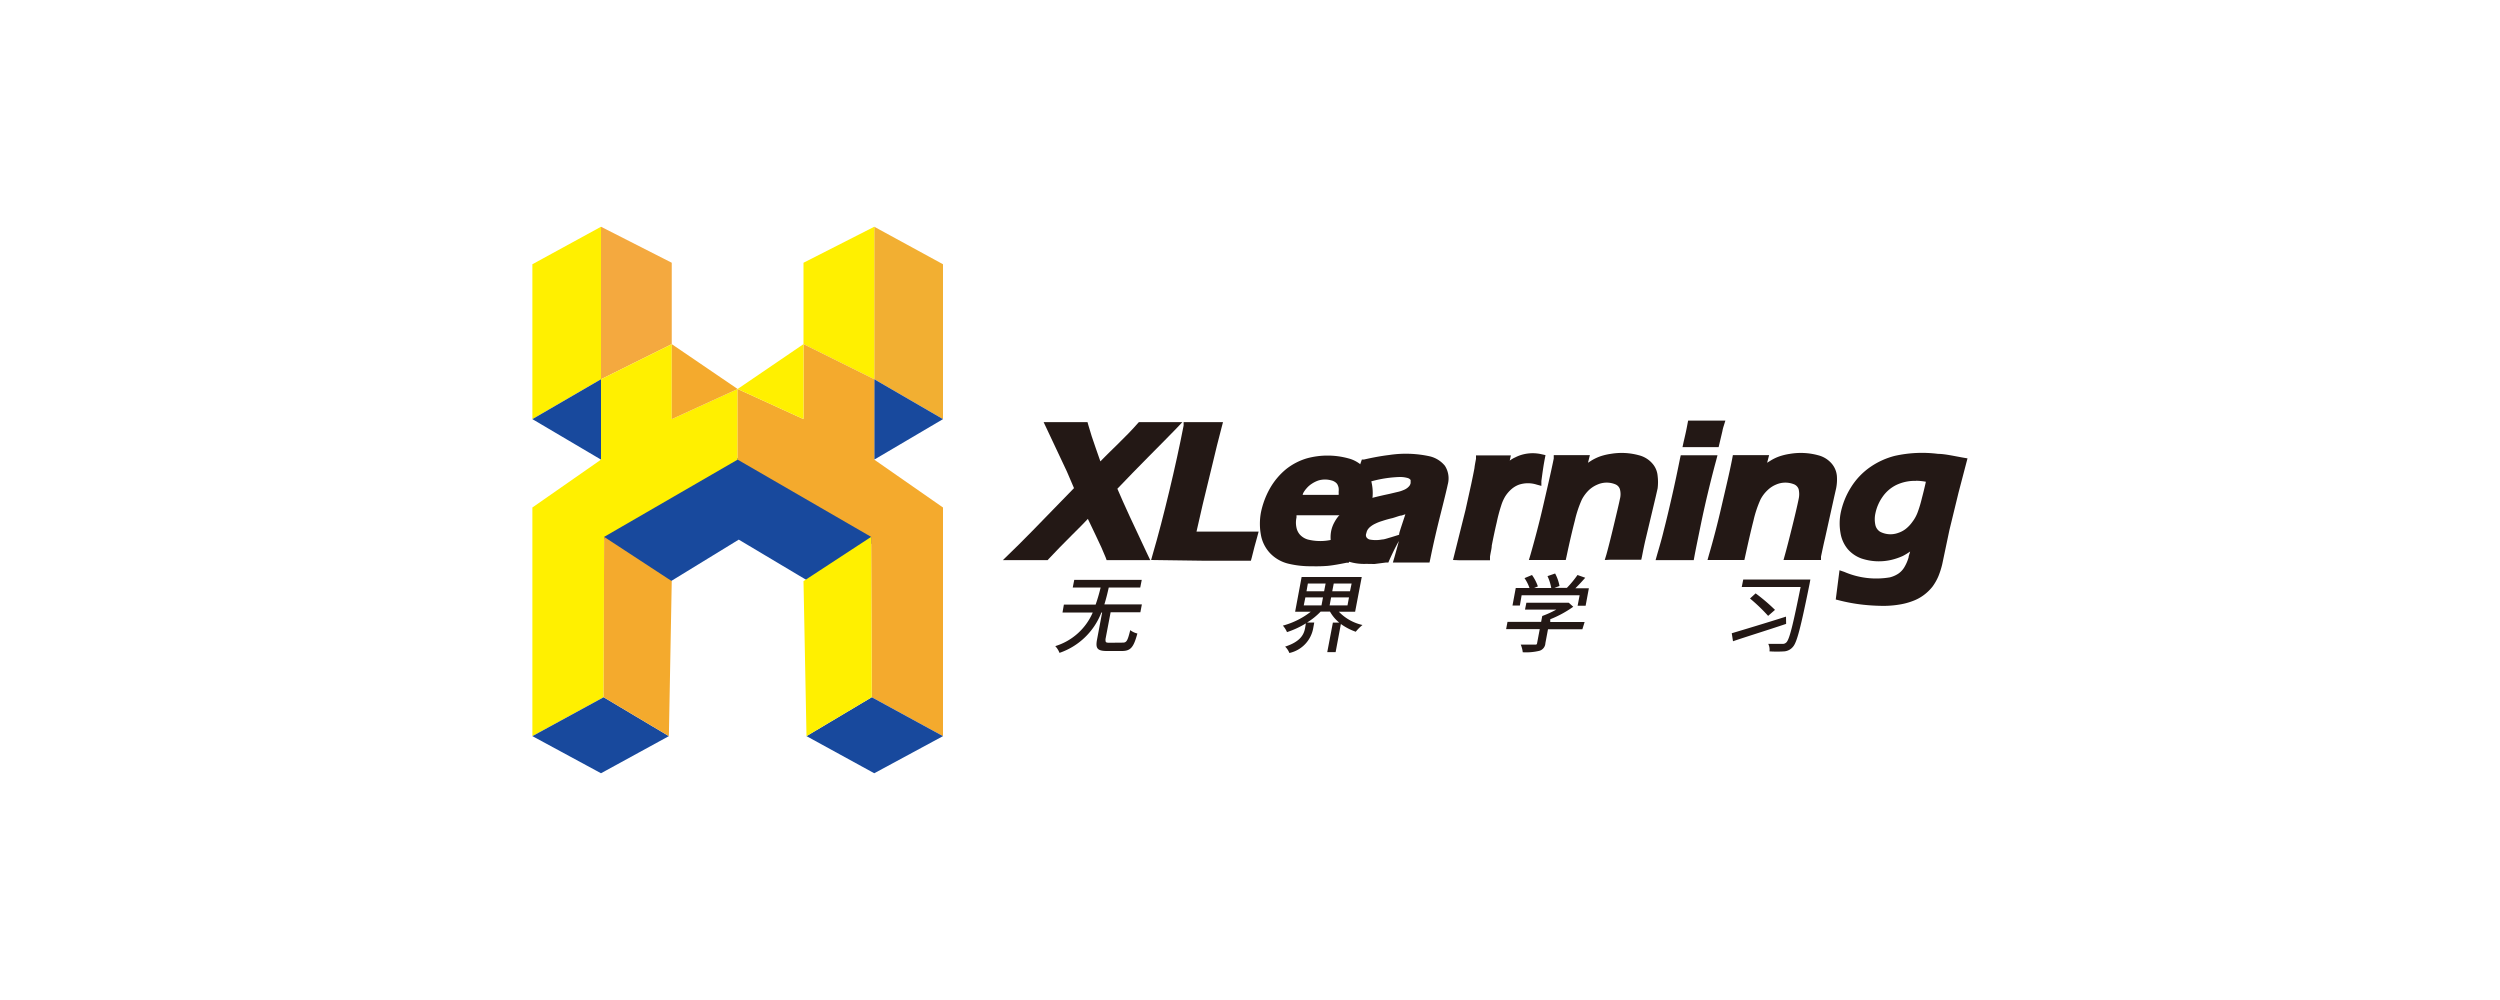 <svg id="图层_1" data-name="图层 1" xmlns="http://www.w3.org/2000/svg" viewBox="0 0 200 80"><defs><style>.cls-1{fill:#fff;}.cls-2{fill:#18499d;}.cls-3{fill:#fff000;}.cls-4{fill:#f4a93f;}.cls-5{fill:#f4aa2d;}.cls-6{fill:#f2af32;}.cls-7{fill:#231815;}</style></defs><rect class="cls-1" x="-54.76" y="-173.14" width="1030.97" height="518.13"/><polygon class="cls-2" points="59.1 43.17 53.63 46.52 48.01 42.9 59.1 36.59 70.28 43.17 64.72 46.52 59.1 43.17"/><polygon class="cls-3" points="42.59 21.14 48.08 18.14 48.08 30.34 42.59 33.53 42.59 21.14"/><polygon class="cls-4" points="53.74 21.02 48.08 18.14 48.08 30.34 53.74 27.53 53.74 21.02"/><polygon class="cls-2" points="42.59 33.53 48.08 30.34 48.08 36.77 42.59 33.53"/><polygon class="cls-3" points="48.08 36.77 48.08 30.34 53.74 27.53 53.74 33.53 59.01 31.12 59.01 36.77 48.33 42.95 48.29 55.78 42.59 58.89 42.59 40.6 48.08 36.77"/><polygon class="cls-2" points="48.08 61.86 53.51 58.89 48.29 55.78 42.59 58.89 48.08 61.86"/><polygon class="cls-5" points="48.33 42.95 48.29 55.78 53.51 58.89 53.74 46.49 48.33 42.95"/><polygon class="cls-5" points="53.74 27.53 53.74 33.53 59.01 31.12 53.74 27.53"/><polygon class="cls-6" points="75.44 21.14 69.94 18.14 69.94 30.34 75.44 33.53 75.44 21.14"/><polygon class="cls-3" points="64.28 21.02 69.94 18.14 69.94 30.34 64.28 27.53 64.28 21.02"/><polygon class="cls-2" points="75.44 33.53 69.94 30.34 69.94 36.77 75.44 33.53"/><polygon class="cls-5" points="69.94 36.77 69.94 30.34 64.28 27.53 64.28 33.53 59.01 31.12 59.01 36.77 69.69 42.95 69.74 55.78 75.44 58.89 75.44 40.6 69.94 36.77"/><polygon class="cls-2" points="69.94 61.86 64.52 58.89 69.74 55.78 75.44 58.89 69.94 61.86"/><polygon class="cls-3" points="69.69 42.95 69.74 55.78 64.52 58.89 64.28 46.49 69.69 42.95"/><polygon class="cls-3" points="64.28 27.53 64.28 33.53 59.01 31.12 64.28 27.53"/><path class="cls-7" d="M81.06,44.46l.7-.69,1.14-1.14L85.49,40l.82-.88-.66-1.53L84,34.11h2.72q.26.89.6,1.86c.23.64.41,1.16.52,1.58.4-.43,1-1,1.68-1.69s1.28-1.28,1.7-1.75h2.55c-.5.53-1.22,1.25-2.15,2.18S89.84,38.13,89,39c.49,1.16,1.32,3,2.5,5.44H88.76c-.19-.49-.47-1.09-.81-1.8s-.62-1.29-.82-1.75c-.36.4-.9,1-1.6,1.64s-1.33,1.33-1.86,1.91H81.06Z"/><path class="cls-7" d="M80.23,44.81l1.3-1.27,1.13-1.14,3.26-3.35-.57-1.33-1.86-3.95H84c.9,0,1.63,0,2.7,0H87l.07.25c.16.57.36,1.19.59,1.83.15.41.27.76.37,1.06.35-.36.78-.79,1.29-1.28.71-.69,1.28-1.28,1.68-1.74l.11-.12h2.69l.79,0-.55.58c-.51.53-1.23,1.25-2.15,2.18s-1.7,1.73-2.5,2.57c.5,1.18,1.31,2.93,2.4,5.23l.23.48H88.53l-.08-.22c-.19-.48-.45-1.06-.8-1.78-.24-.49-.45-.93-.62-1.3-.33.35-.75.78-1.27,1.29-.72.72-1.33,1.34-1.85,1.9l-.1.11H81.06Zm2.16-.69h1.13c.51-.54,1.09-1.13,1.78-1.81s1.23-1.24,1.59-1.63l.35-.37.2.47c.19.44.46,1,.8,1.72s.56,1.17.74,1.62h2c-1-2.19-1.81-3.87-2.27-5L88.6,39l.15-.15c.85-.9,1.73-1.81,2.66-2.74L93,34.45H91.39c-.42.46-1,1-1.62,1.66s-1.27,1.25-1.67,1.67l-.4.43-.15-.57c-.11-.39-.28-.89-.52-1.55s-.39-1.12-.54-1.64c-.75,0-1.31,0-1.95,0l1.41,3,.75,1.74-1,1-2.6,2.64L82,44l-.11.11Z"/><path class="cls-7" d="M92.53,44.46c.44-1.52.89-3.21,1.33-5.08s.83-3.63,1.16-5.27h2.44c-.24.91-.5,1.94-.78,3.11l-.73,3c-.21.87-.41,1.74-.59,2.59l1.32,0h2.46l1.16,0c-.14.49-.28,1-.43,1.64H92.53Z"/><path class="cls-7" d="M92.09,44.8l.12-.43c.45-1.53.89-3.24,1.33-5.07s.84-3.66,1.15-5.26l0-.27h3.15l-.11.42c-.24.91-.5,1.94-.77,3.1l-.74,3.05c-.17.73-.34,1.46-.5,2.19h3.36l1.16,0,.45,0-.12.45c-.14.49-.28,1-.43,1.63l-.07.25H96.41Zm4.32-.68h3.2l.25-1-.72,0H96.68l-1.72,0,.08-.39c.18-.87.38-1.74.59-2.61l.73-3c.24-1,.46-1.89.67-2.69H95.29c-.31,1.53-.68,3.22-1.11,5s-.8,3.25-1.21,4.68Z"/><path class="cls-7" d="M116.67,44.46l.9-3.6.46-2.09c.09-.43.18-.87.26-1.3,0-.08.06-.32.12-.72h2.1l-.24,1.07a5.75,5.75,0,0,1,.61-.61,2.7,2.7,0,0,1,.53-.35,2.53,2.53,0,0,1,.62-.22,3,3,0,0,1,.66-.07,2.68,2.68,0,0,1,.62.07c-.09.47-.18,1.07-.27,1.79a3,3,0,0,0-.8-.12,2.39,2.39,0,0,0-.82.13,2.47,2.47,0,0,0-.69.41,2.61,2.61,0,0,0-.57.66,3.4,3.4,0,0,0-.38.83,13.24,13.24,0,0,0-.35,1.35c-.15.63-.28,1.26-.4,1.88,0,.24-.09.53-.15.89h-2.21Z"/><path class="cls-7" d="M116.24,44.8l1-4,.46-2.08c.09-.43.18-.86.26-1.29q0-.1.12-.72l0-.28h2.79l-.09.42a2.13,2.13,0,0,1,.44-.26,2.89,2.89,0,0,1,.68-.25,3.14,3.14,0,0,1,1.43,0l.31.07-.06.31c-.09.46-.17,1-.27,1.77l0,.38-.37-.1a2.31,2.31,0,0,0-1.41,0,1.93,1.93,0,0,0-.6.35,2.68,2.68,0,0,0-.51.59,3.34,3.34,0,0,0-.33.75,12.54,12.54,0,0,0-.35,1.32c-.15.63-.28,1.26-.4,1.87,0,.23-.09.53-.14.88l0,.29h-.3c-.76,0-1.3,0-2.19,0Zm1.57-.68h.79c0-.24.07-.45.11-.63.11-.61.25-1.25.39-1.89s.28-1.12.37-1.38a3.78,3.78,0,0,1,.41-.9,3.25,3.25,0,0,1,.64-.74,2.55,2.55,0,0,1,.79-.46,2.75,2.75,0,0,1,1.45-.1c0-.43.11-.8.16-1.12a2.54,2.54,0,0,0-.82.05,2.31,2.31,0,0,0-.54.2,2.09,2.09,0,0,0-.47.3,6.23,6.23,0,0,0-.58.58l-.84.94.42-1.89c-.5,0-.74,0-1.4,0,0,.24-.06.39-.07.45-.09.44-.17.87-.27,1.3l-.45,2.1-.8,3.19Z"/><path class="cls-7" d="M122.74,44.46c.34-1.15.68-2.44,1-3.87s.64-2.71.86-3.84h2.2L126.5,38a5.3,5.3,0,0,1,.52-.53,2.91,2.91,0,0,1,.53-.39,2.8,2.8,0,0,1,.66-.3,5.13,5.13,0,0,1,.75-.19,5.73,5.73,0,0,1,.84-.06,4.4,4.4,0,0,1,1.28.17,1.75,1.75,0,0,1,.91.54,1.48,1.48,0,0,1,.36.81,3.73,3.73,0,0,1-.06.93c0,.14-.07.36-.14.66L131.36,43c-.11.46-.21.95-.32,1.47h-2.22c.13-.44.32-1.2.59-2.3s.44-1.82.51-2.17a2.07,2.07,0,0,0,0-1,1,1,0,0,0-.5-.55,1.72,1.72,0,0,0-.83-.19,2.33,2.33,0,0,0-.9.18,2.41,2.41,0,0,0-.78.5,3.11,3.11,0,0,0-.64.85,9,9,0,0,0-.59,1.75c-.19.72-.42,1.69-.68,2.9h-2.25Z"/><path class="cls-7" d="M128.38,44.8l.13-.43c.12-.43.32-1.2.58-2.29s.43-1.8.5-2.15a1.52,1.52,0,0,0,0-.8.63.63,0,0,0-.33-.37,1.82,1.82,0,0,0-1.45,0,2.31,2.31,0,0,0-.69.44,3,3,0,0,0-.57.76,8.89,8.89,0,0,0-.56,1.68c-.19.73-.42,1.7-.67,2.89l-.06.27H125c-.79,0-1.33,0-2.24,0h-.45l.13-.43c.33-1.16.68-2.46,1-3.85s.63-2.7.86-3.84l0-.27h2.89l-.15.61.28-.18a3.94,3.94,0,0,1,.72-.34,4.8,4.8,0,0,1,.81-.19,5.21,5.21,0,0,1,2.26.11,2.1,2.1,0,0,1,1.07.65,1.7,1.7,0,0,1,.43,1,4,4,0,0,1,0,1l-.15.66-.79,3.32c-.11.45-.21.94-.31,1.46l-.06.27H131c-.95,0-1.52,0-2.21,0Zm1.63-.68h.76c.09-.43.18-.83.27-1.21l.78-3.32c.07-.29.12-.5.15-.64a3.45,3.45,0,0,0,.05-.84,1.16,1.16,0,0,0-.28-.63,1.61,1.61,0,0,0-.75-.44,4.84,4.84,0,0,0-2.68.08,3.47,3.47,0,0,0-.59.27,3,3,0,0,0-.48.35c-.14.13-.31.3-.5.51l-.89,1,.55-2.16c-.47,0-.84,0-1.5,0-.22,1.08-.49,2.29-.81,3.59s-.61,2.39-.91,3.45h1.55c.23-1.08.44-2,.62-2.66a9.32,9.32,0,0,1,.62-1.82,3.34,3.34,0,0,1,.7-.93,2.71,2.71,0,0,1,.89-.57,2.46,2.46,0,0,1,2,0,1.25,1.25,0,0,1,.65.74,2.22,2.22,0,0,1,0,1.13c-.07.37-.24,1.13-.51,2.19-.19.8-.35,1.43-.47,1.88Z"/><path class="cls-7" d="M132.89,44.46c.22-.76.4-1.39.52-1.9.21-.81.43-1.74.67-2.8s.45-2.06.65-3H137c-.23.88-.45,1.72-.64,2.52s-.4,1.71-.61,2.74-.38,1.85-.5,2.45h-2.33Zm2.13-9c.12-.52.2-.92.26-1.2l0-.24h2.26c0,.12-.08.27-.12.43l-.23,1-1.07,0Z"/><path class="cls-7" d="M132.45,44.8l.12-.43c.22-.75.4-1.38.52-1.89.21-.81.43-1.74.67-2.79s.45-2.06.64-3l.06-.27h2.94l-.11.42c-.24.88-.45,1.72-.64,2.51s-.4,1.71-.61,2.74-.38,1.84-.49,2.44l-.05.28h-3.05Zm1.65-.68H135c.11-.57.26-1.3.44-2.19s.42-1.95.62-2.75.34-1.38.53-2.1H135c-.18.88-.38,1.79-.6,2.75s-.46,2-.67,2.81c-.1.41-.23.91-.4,1.48Zm.5-8.35.09-.42c.12-.51.21-.91.26-1.18l.1-.52h.28c1.09,0,1.64,0,2.24,0l.46,0-.14.45a2.91,2.91,0,0,0-.1.4l-.3,1.27h-.27c-.77,0-1.34,0-2.2,0Zm1.56-.69H137l.17-.75h-1.55c0,.2-.09.46-.16.77Z"/><path class="cls-7" d="M137,44.46q.5-1.73,1-3.87c.35-1.43.64-2.71.86-3.84h2.2L140.79,38a6.67,6.67,0,0,1,.52-.53,3.31,3.31,0,0,1,.53-.39,3.22,3.22,0,0,1,.66-.3,5.13,5.13,0,0,1,.75-.19,5.93,5.93,0,0,1,.84-.06,4.47,4.47,0,0,1,1.29.17,1.76,1.76,0,0,1,.9.54,1.48,1.48,0,0,1,.36.81,3.29,3.29,0,0,1,0,.93l-.15.66L145.65,43c-.1.46-.21.95-.31,1.47h-2.22c.12-.44.32-1.2.59-2.3s.43-1.82.5-2.17a2,2,0,0,0,0-1,1,1,0,0,0-.49-.55,1.76,1.76,0,0,0-.84-.19,2.28,2.28,0,0,0-.89.18,2.46,2.46,0,0,0-.79.5,3.11,3.11,0,0,0-.64.85,9,9,0,0,0-.59,1.75c-.19.72-.41,1.69-.67,2.9H137Z"/><path class="cls-7" d="M142.68,44.8l.12-.43c.12-.43.32-1.2.59-2.29s.43-1.8.5-2.15a1.76,1.76,0,0,0,0-.8.66.66,0,0,0-.33-.37,1.85,1.85,0,0,0-1.46,0,2.15,2.15,0,0,0-.68.44,2.78,2.78,0,0,0-.58.76,8.89,8.89,0,0,0-.56,1.68c-.18.7-.4,1.65-.67,2.89l-.06.27h-.27c-.79,0-1.33,0-2.23,0h-.45l.12-.43c.34-1.16.68-2.46,1-3.85s.64-2.7.86-3.84l.05-.27h2.9l-.16.61.29-.18a3.65,3.65,0,0,1,.72-.34,4.92,4.92,0,0,1,.8-.19,5.26,5.26,0,0,1,2.27.11,2.1,2.1,0,0,1,1.07.65,1.76,1.76,0,0,1,.43,1,3.63,3.63,0,0,1-.06,1l-.15.66L146,43.07c-.11.45-.21.94-.32,1.46l0,.27h-.28c-.94,0-1.52,0-2.2,0Zm1.62-.68h.77c.09-.43.17-.83.26-1.21l.79-3.32c.07-.29.12-.5.14-.64a3,3,0,0,0,.05-.84,1.09,1.09,0,0,0-.28-.63,1.56,1.56,0,0,0-.75-.44,4.65,4.65,0,0,0-2-.09,4.48,4.48,0,0,0-.7.17,2.88,2.88,0,0,0-.59.27,3.7,3.7,0,0,0-.49.35c-.14.13-.3.3-.5.51l-.89,1,.55-2.16c-.46,0-.84,0-1.5,0-.21,1.08-.49,2.29-.8,3.59s-.61,2.39-.91,3.45H139c.25-1.13.45-2,.62-2.66a9.32,9.32,0,0,1,.62-1.82,3.37,3.37,0,0,1,.71-.93,2.77,2.77,0,0,1,.88-.57,2.46,2.46,0,0,1,2,0,1.25,1.25,0,0,1,.65.74,2.21,2.21,0,0,1,0,1.13c-.07.37-.25,1.13-.51,2.19-.2.8-.36,1.43-.48,1.88Z"/><path class="cls-7" d="M147.43,46.06a8.88,8.88,0,0,0,2.9.56,3.67,3.67,0,0,0,.94-.11,2.7,2.7,0,0,0,.79-.34,1.84,1.84,0,0,0,.56-.61,3.55,3.55,0,0,0,.39-.88c.1-.34.22-.85.37-1.53a6.06,6.06,0,0,1-.66.63,3.41,3.41,0,0,1-.65.4,4.24,4.24,0,0,1-.83.29,4.42,4.42,0,0,1-1,.11,3.6,3.6,0,0,1-1.25-.21,2.3,2.3,0,0,1-1-.66,2.26,2.26,0,0,1-.5-1.12,4,4,0,0,1,0-1.42,5.66,5.66,0,0,1,.78-2,5,5,0,0,1,1.48-1.55,5.39,5.39,0,0,1,1.83-.84,8.54,8.54,0,0,1,2-.22c.4,0,.85,0,1.35.07s1.15.14,2,.29l-.63,2.4-.73,3-.58,2.72a5.53,5.53,0,0,1-.28.9,3.08,3.08,0,0,1-.44.77,3.26,3.26,0,0,1-.62.61,3.3,3.3,0,0,1-.78.43,5.42,5.42,0,0,1-1,.27,7.19,7.19,0,0,1-1.25.1,15.68,15.68,0,0,1-1.58-.09,13.19,13.19,0,0,1-1.88-.34Zm7.1-7.79a5.38,5.38,0,0,0-1.22-.14,3.83,3.83,0,0,0-1.72.36,3.28,3.28,0,0,0-1.21,1,3.82,3.82,0,0,0-.63,1.47,2.51,2.51,0,0,0,0,1.06,1.21,1.21,0,0,0,.54.74,1.8,1.8,0,0,0,1,.25,2.36,2.36,0,0,0,.75-.12,2.3,2.3,0,0,0,.69-.37,3.33,3.33,0,0,0,.61-.63,3.41,3.41,0,0,0,.46-.84,10.75,10.75,0,0,0,.35-1.17C154.25,39.46,154.38,38.91,154.53,38.27Z"/><path class="cls-7" d="M150.68,48.47a16.09,16.09,0,0,1-1.61-.09,13.65,13.65,0,0,1-1.93-.35l-.28-.07.3-2.34.38.13a6.45,6.45,0,0,0,3.64.44,2.18,2.18,0,0,0,.69-.3,1.62,1.62,0,0,0,.47-.5,3.3,3.3,0,0,0,.35-.81c0-.12.08-.28.12-.46a4.87,4.87,0,0,1-.59.36,5.1,5.1,0,0,1-.91.31,4.4,4.4,0,0,1-2.39-.11,2.64,2.64,0,0,1-1.1-.75,2.69,2.69,0,0,1-.58-1.29,4.38,4.38,0,0,1,0-1.53,6.16,6.16,0,0,1,.83-2.11,5.5,5.5,0,0,1,1.57-1.65,6.11,6.11,0,0,1,1.94-.88,10.07,10.07,0,0,1,3.47-.16c.51,0,1.16.15,2,.3l.35.06-.72,2.75-.73,3-.57,2.71a6.6,6.6,0,0,1-.3.95,4.15,4.15,0,0,1-.48.85,3.65,3.65,0,0,1-.69.67,3.42,3.42,0,0,1-.86.47,5.31,5.31,0,0,1-1.07.29A7.8,7.8,0,0,1,150.68,48.47Zm-3.09-1a13.55,13.55,0,0,0,1.55.26,9.49,9.49,0,0,0,2.73,0,5.62,5.62,0,0,0,.95-.25,3,3,0,0,0,.7-.39,2.88,2.88,0,0,0,.56-.54,3.44,3.44,0,0,0,.4-.7,7.46,7.46,0,0,0,.26-.84l.58-2.72,1.27-5.08C156,37.08,155.42,37,155,37a9.64,9.64,0,0,0-3.26.14,5.53,5.53,0,0,0-1.72.79,4.78,4.78,0,0,0-1.38,1.45,5.72,5.72,0,0,0-.74,1.88,3.8,3.8,0,0,0,0,1.3,1.87,1.87,0,0,0,1.26,1.53,3.6,3.6,0,0,0,2,.08,3.16,3.16,0,0,0,.77-.26,3.7,3.7,0,0,0,.59-.36,6.53,6.53,0,0,0,.62-.6l.82-.87-.26,1.17c-.15.7-.28,1.21-.38,1.55a4,4,0,0,1-.41,1,2.29,2.29,0,0,1-.67.71,3,3,0,0,1-.89.39,6.7,6.7,0,0,1-3.64-.33Zm3.68-4.07a2.13,2.13,0,0,1-1.14-.3,1.46,1.46,0,0,1-.68-.94,2.69,2.69,0,0,1,0-1.2,4,4,0,0,1,.68-1.6,3.61,3.61,0,0,1,1.33-1.16,4.8,4.8,0,0,1,3.16-.25l.32.07-.07.33c-.15.64-.28,1.2-.4,1.67a11.06,11.06,0,0,1-.36,1.21,3.57,3.57,0,0,1-.51.92,3.67,3.67,0,0,1-.67.69,2.68,2.68,0,0,1-.78.42A2.82,2.82,0,0,1,151.27,43.39Zm2-4.93a3.44,3.44,0,0,0-1.57.33,2.89,2.89,0,0,0-1.09.94,3.53,3.53,0,0,0-.58,1.34,2.18,2.18,0,0,0,0,.92.85.85,0,0,0,.38.54,1.8,1.8,0,0,0,1.45.09,2,2,0,0,0,.59-.31,2.69,2.69,0,0,0,.54-.57,2.92,2.92,0,0,0,.42-.76,9.52,9.52,0,0,0,.34-1.13c.1-.38.21-.82.32-1.32A4.78,4.78,0,0,0,153.31,38.46Z"/><path class="cls-7" d="M108.7,38.47c.14-.37.24-.63.28-.78s.12-.38.23-.68c.74-.16,1.39-.28,2-.35a14.75,14.75,0,0,1,1.59-.1,5.58,5.58,0,0,1,1.54.2,1.84,1.84,0,0,1,1,.63,1.5,1.5,0,0,1,.17,1.24c0,.3-.24,1-.54,2.24s-.6,2.45-.86,3.73l-1.09,0-1.13,0c.19-.63.38-1.35.58-2.16l.47-1.93-.51.27-.38.15-.73.2-.83.23a5.39,5.39,0,0,0-.58.23,1.9,1.9,0,0,0-.46.29,1.15,1.15,0,0,0-.3.33,1.2,1.2,0,0,0-.15.37.74.74,0,0,0,.09.56.77.77,0,0,0,.42.33,2.1,2.1,0,0,0,.66.09,3.44,3.44,0,0,0,.54,0,4.73,4.73,0,0,0,.78-.19c-.16.3-.37.73-.63,1.31-.38.06-.68.1-.91.12l-.61,0a4,4,0,0,1-1.57-.26,1.39,1.39,0,0,1-.78-.83,2.15,2.15,0,0,1-.08-1.15,2.11,2.11,0,0,1,.24-.66,2.56,2.56,0,0,1,.45-.59,4.45,4.45,0,0,1,.69-.53,6.05,6.05,0,0,1,1.13-.48,17.83,17.83,0,0,1,1.9-.48l.64-.15a4.11,4.11,0,0,0,.55-.17,1.51,1.51,0,0,0,.37-.22,1.13,1.13,0,0,0,.26-.28.78.78,0,0,0,.13-.3.6.6,0,0,0-.11-.51.78.78,0,0,0-.46-.29,2.4,2.4,0,0,0-.68-.08A9.72,9.72,0,0,0,108.7,38.47Z"/><path class="cls-7" d="M109.3,45.11a4.14,4.14,0,0,1-1.71-.29,1.69,1.69,0,0,1-1-1,2.57,2.57,0,0,1-.1-1.32,2.45,2.45,0,0,1,.28-.75,2.71,2.71,0,0,1,.51-.67,4.6,4.6,0,0,1,.75-.57,5.61,5.61,0,0,1,1.2-.52c.5-.16,1.13-.31,1.93-.48l.63-.15a2.46,2.46,0,0,0,.5-.16,1.11,1.11,0,0,0,.3-.17.89.89,0,0,0,.19-.2.6.6,0,0,0,.07-.18c0-.14,0-.21,0-.25a.46.46,0,0,0-.28-.17,2.25,2.25,0,0,0-.6-.07,9.57,9.57,0,0,0-3.17.65l-.68.25.26-.68c.14-.36.23-.61.28-.76s.12-.38.23-.69l.06-.17.18,0c.74-.17,1.41-.29,2-.36a8.89,8.89,0,0,1,3.27.11,2.23,2.23,0,0,1,1.19.75,1.86,1.86,0,0,1,.23,1.5c-.06.29-.23,1-.55,2.27s-.6,2.46-.85,3.7l-.06.27h-.27c-.77,0-1.33,0-2.21,0h-.45l.13-.44c.11-.39.23-.82.35-1.28l-.15.27c-.16.3-.38.74-.62,1.28l-.07.17-.18,0-.93.12ZM112,37.47a3.07,3.07,0,0,1,.77.09,1.17,1.17,0,0,1,.64.41.93.93,0,0,1,.16.77,1.06,1.06,0,0,1-.17.42,1.39,1.39,0,0,1-.33.36,1.74,1.74,0,0,1-.46.27A4.1,4.1,0,0,1,112,40c-.23.06-.46.12-.67.16a18.36,18.36,0,0,0-1.85.46,5.13,5.13,0,0,0-1.07.46,3.69,3.69,0,0,0-.63.47,2.15,2.15,0,0,0-.39.52,1.74,1.74,0,0,0-.21.56,1.93,1.93,0,0,0,.07,1,1.08,1.08,0,0,0,.6.64,4.44,4.44,0,0,0,2,.21,6.38,6.38,0,0,0,.7-.09q.12-.27.24-.51l-.11,0a3.06,3.06,0,0,1-1.36-.07,1.07,1.07,0,0,1-.72-1.26,1.32,1.32,0,0,1,.19-.49,2,2,0,0,1,.37-.41,3,3,0,0,1,.53-.33,4,4,0,0,1,.62-.24c.21-.07.5-.15.85-.24l.71-.2a2.2,2.2,0,0,0,.34-.13c.11,0,.27-.13.48-.25l.67-.38-.65,2.66c-.15.64-.3,1.22-.45,1.75h1.5c.24-1.16.51-2.33.81-3.47s.49-1.95.54-2.22a1.29,1.29,0,0,0-.11-1,1.59,1.59,0,0,0-.84-.51,7.76,7.76,0,0,0-3-.09c-.5.06-1.08.16-1.73.3l-.16.5a1.21,1.21,0,0,1,0,.14A9.33,9.33,0,0,1,112,37.47Zm.43,3.67-.3.1c-.14,0-.39.11-.74.21a8.46,8.46,0,0,0-.82.23,3.38,3.38,0,0,0-.54.21,1.84,1.84,0,0,0-.39.24,1,1,0,0,0-.23.25.79.79,0,0,0-.1.27.37.37,0,0,0,0,.32.45.45,0,0,0,.25.19,2.65,2.65,0,0,0,1,0c.17,0,.41-.09.73-.18l.64-.2c0-.15.07-.31.11-.46Z"/><path class="cls-7" d="M108.18,43c-.13.31-.33.85-.6,1.64q-.89.18-1.47.24a11.66,11.66,0,0,1-1.18.06,7.45,7.45,0,0,1-1.8-.2,2.62,2.62,0,0,1-1.28-.74,2.44,2.44,0,0,1-.65-1.31,4.32,4.32,0,0,1,0-1.64,5.81,5.81,0,0,1,.68-1.83,4.9,4.9,0,0,1,1.22-1.46,4.33,4.33,0,0,1,1.53-.8,5.92,5.92,0,0,1,1.67-.24,5.35,5.35,0,0,1,1.48.2,2.23,2.23,0,0,1,1.09.64,2.42,2.42,0,0,1,.55,1.08,3.43,3.43,0,0,1,0,1.39,3.68,3.68,0,0,1-.21.75h-5.74c0,.19-.09.34-.11.45a2.52,2.52,0,0,0,0,.95,1.6,1.6,0,0,0,.39.74,1.76,1.76,0,0,0,.74.44,3.14,3.14,0,0,0,.91.14,7.75,7.75,0,0,0,1.2-.11A14.53,14.53,0,0,0,108.18,43Zm-4.47-3.12h3.66a4.39,4.39,0,0,0,.08-.54,1.5,1.5,0,0,0,0-.41.92.92,0,0,0-.42-.68,1.13,1.13,0,0,0-.4-.18,2.12,2.12,0,0,0-.52-.06,2.16,2.16,0,0,0-.66.1,2.32,2.32,0,0,0-.62.29,2.35,2.35,0,0,0-.5.43,3,3,0,0,0-.32.46A5.6,5.6,0,0,0,103.71,39.91Z"/><path class="cls-7" d="M104.93,45.3a7.55,7.55,0,0,1-1.88-.21,3,3,0,0,1-1.44-.83,2.89,2.89,0,0,1-.74-1.48,5,5,0,0,1,0-1.76,6.63,6.63,0,0,1,.72-1.94,5.53,5.53,0,0,1,1.3-1.55,4.93,4.93,0,0,1,1.65-.86,6.29,6.29,0,0,1,3.33,0,2.53,2.53,0,0,1,1.87,2,3.8,3.8,0,0,1,0,1.54,5.43,5.43,0,0,1-.23.8l-.09.21h-5.7c0,.07,0,.13,0,.18a1.88,1.88,0,0,0,0,.82,1.2,1.2,0,0,0,.3.58,1.38,1.38,0,0,0,.6.36,4.12,4.12,0,0,0,2,0,12.5,12.5,0,0,0,1.53-.38l.67-.2-.27.64c-.12.3-.32.84-.59,1.62l-.06.18-.18,0c-.6.12-1.1.21-1.51.25A12.1,12.1,0,0,1,104.93,45.3Zm1.39-8.22a6.08,6.08,0,0,0-1.58.22,4.33,4.33,0,0,0-1.42.75,4.61,4.61,0,0,0-1.13,1.36,5.5,5.5,0,0,0-.65,1.74,4,4,0,0,0,0,1.51,2.2,2.2,0,0,0,1.7,1.79,8.46,8.46,0,0,0,2.85.13,11.42,11.42,0,0,0,1.26-.2c.11-.33.22-.61.3-.85a9.27,9.27,0,0,1-1,.22,4.64,4.64,0,0,1-2.26,0,2.12,2.12,0,0,1-.88-.54,1.87,1.87,0,0,1-.47-.89,2.8,2.8,0,0,1,0-1.08c0-.11.06-.27.11-.47l.06-.25H109a4.21,4.21,0,0,0,.12-.48,3.15,3.15,0,0,0,0-1.26,2.1,2.1,0,0,0-.47-.93,2,2,0,0,0-.94-.55A5.08,5.08,0,0,0,106.32,37.08Zm1.32,3.17h-4.42l.18-.45a5.41,5.41,0,0,1,.29-.62,2.77,2.77,0,0,1,1.64-1.34,2.49,2.49,0,0,1,1.35,0,1.71,1.71,0,0,1,.51.22,1.52,1.52,0,0,1,.37.39,1.6,1.6,0,0,1,.19.52,2,2,0,0,1,0,.48,5.84,5.84,0,0,1-.08.59Zm-3.43-.66h2.88a1.11,1.11,0,0,0,0-.23,1.32,1.32,0,0,0,0-.33,1,1,0,0,0-.1-.28.58.58,0,0,0-.19-.19.83.83,0,0,0-.3-.13,1.86,1.86,0,0,0-1,0,2.24,2.24,0,0,0-.54.26,1.89,1.89,0,0,0-.42.36,2,2,0,0,0-.29.41Z"/><path class="cls-7" d="M89.82,51.41c.31,0,.39-.15.6-1a1.43,1.43,0,0,0,.57.27c-.3,1.11-.54,1.4-1.24,1.4H88.57c-.78,0-.94-.2-.81-.9L88.17,49h-.06a5.49,5.49,0,0,1-3.35,3.23,1.64,1.64,0,0,0-.34-.54,4.79,4.79,0,0,0,3-2.69H85l.11-.63h2.54A13.48,13.48,0,0,0,88.05,47H85.82l.12-.61h5.4l-.12.61H88.7c-.1.45-.21.9-.35,1.35h3l-.12.63H88.85l-.41,2.15c0,.25,0,.29.33.29Z"/><path class="cls-7" d="M107.11,48.94A3.76,3.76,0,0,0,109,50a3.45,3.45,0,0,0-.54.54,4.64,4.64,0,0,1-1.19-.62l-.42,2.25h-.67l.45-2.36h.51a3.1,3.1,0,0,1-.74-.88h-.75a5.49,5.49,0,0,1-1.08.87h.57l-.08.44a2.48,2.48,0,0,1-1.91,2,1.43,1.43,0,0,0-.34-.51c1.26-.41,1.51-1,1.6-1.5l.06-.36a7.1,7.1,0,0,1-1.51.7,1.91,1.91,0,0,0-.33-.52,6.31,6.31,0,0,0,2.23-1.11h-1.25l.52-2.78h4.81l-.53,2.78Zm-2.81-.51h1.42l.12-.64h-1.41Zm.22-1.13h1.41l.12-.62h-1.42Zm3.4.49h-1.43l-.12.64h1.43Zm.21-1.11H106.7l-.12.62H108Z"/><path class="cls-7" d="M126.59,50.34h-2.75l-.21,1.12a.66.66,0,0,1-.5.61,4.52,4.52,0,0,1-1.31.11,2.2,2.2,0,0,0-.16-.61h1.12c.13,0,.17,0,.19-.13l.21-1.11h-2.69l.11-.58h2.69l.09-.47a8,8,0,0,0,1.12-.51H122l.11-.55h3.25l.14,0,.36.32a8.59,8.59,0,0,1-1.84,1l0,.22h2.75Zm-5-1.9H121l.26-1.4h1.1a3.27,3.27,0,0,0-.4-.79l.6-.25a3.6,3.6,0,0,1,.47.91l-.3.13h1.37a3.87,3.87,0,0,0-.3-.95l.61-.21a3.38,3.38,0,0,1,.35,1l-.41.15h1A8.06,8.06,0,0,0,126.2,46l.62.22c-.25.28-.53.59-.79.84h1.08l-.26,1.4h-.64l.16-.84h-4.64Z"/><path class="cls-7" d="M142.89,49.91c-1.48.5-3.11,1-4.25,1.39l-.1-.64c1-.3,2.77-.83,4.34-1.33Zm1.87-3.17c-.71,3.49-1,4.63-1.32,5a1,1,0,0,1-.7.37,9.24,9.24,0,0,1-1.18,0,1.06,1.06,0,0,0-.1-.6c.51,0,.93,0,1.13,0a.4.4,0,0,0,.31-.11c.26-.23.55-1.48,1.15-4.44h-4.71l.12-.6h5.37Zm-4.31.73A14.5,14.5,0,0,1,142,48.79l-.55.48A13.82,13.82,0,0,0,140,47.88Z"/></svg>
